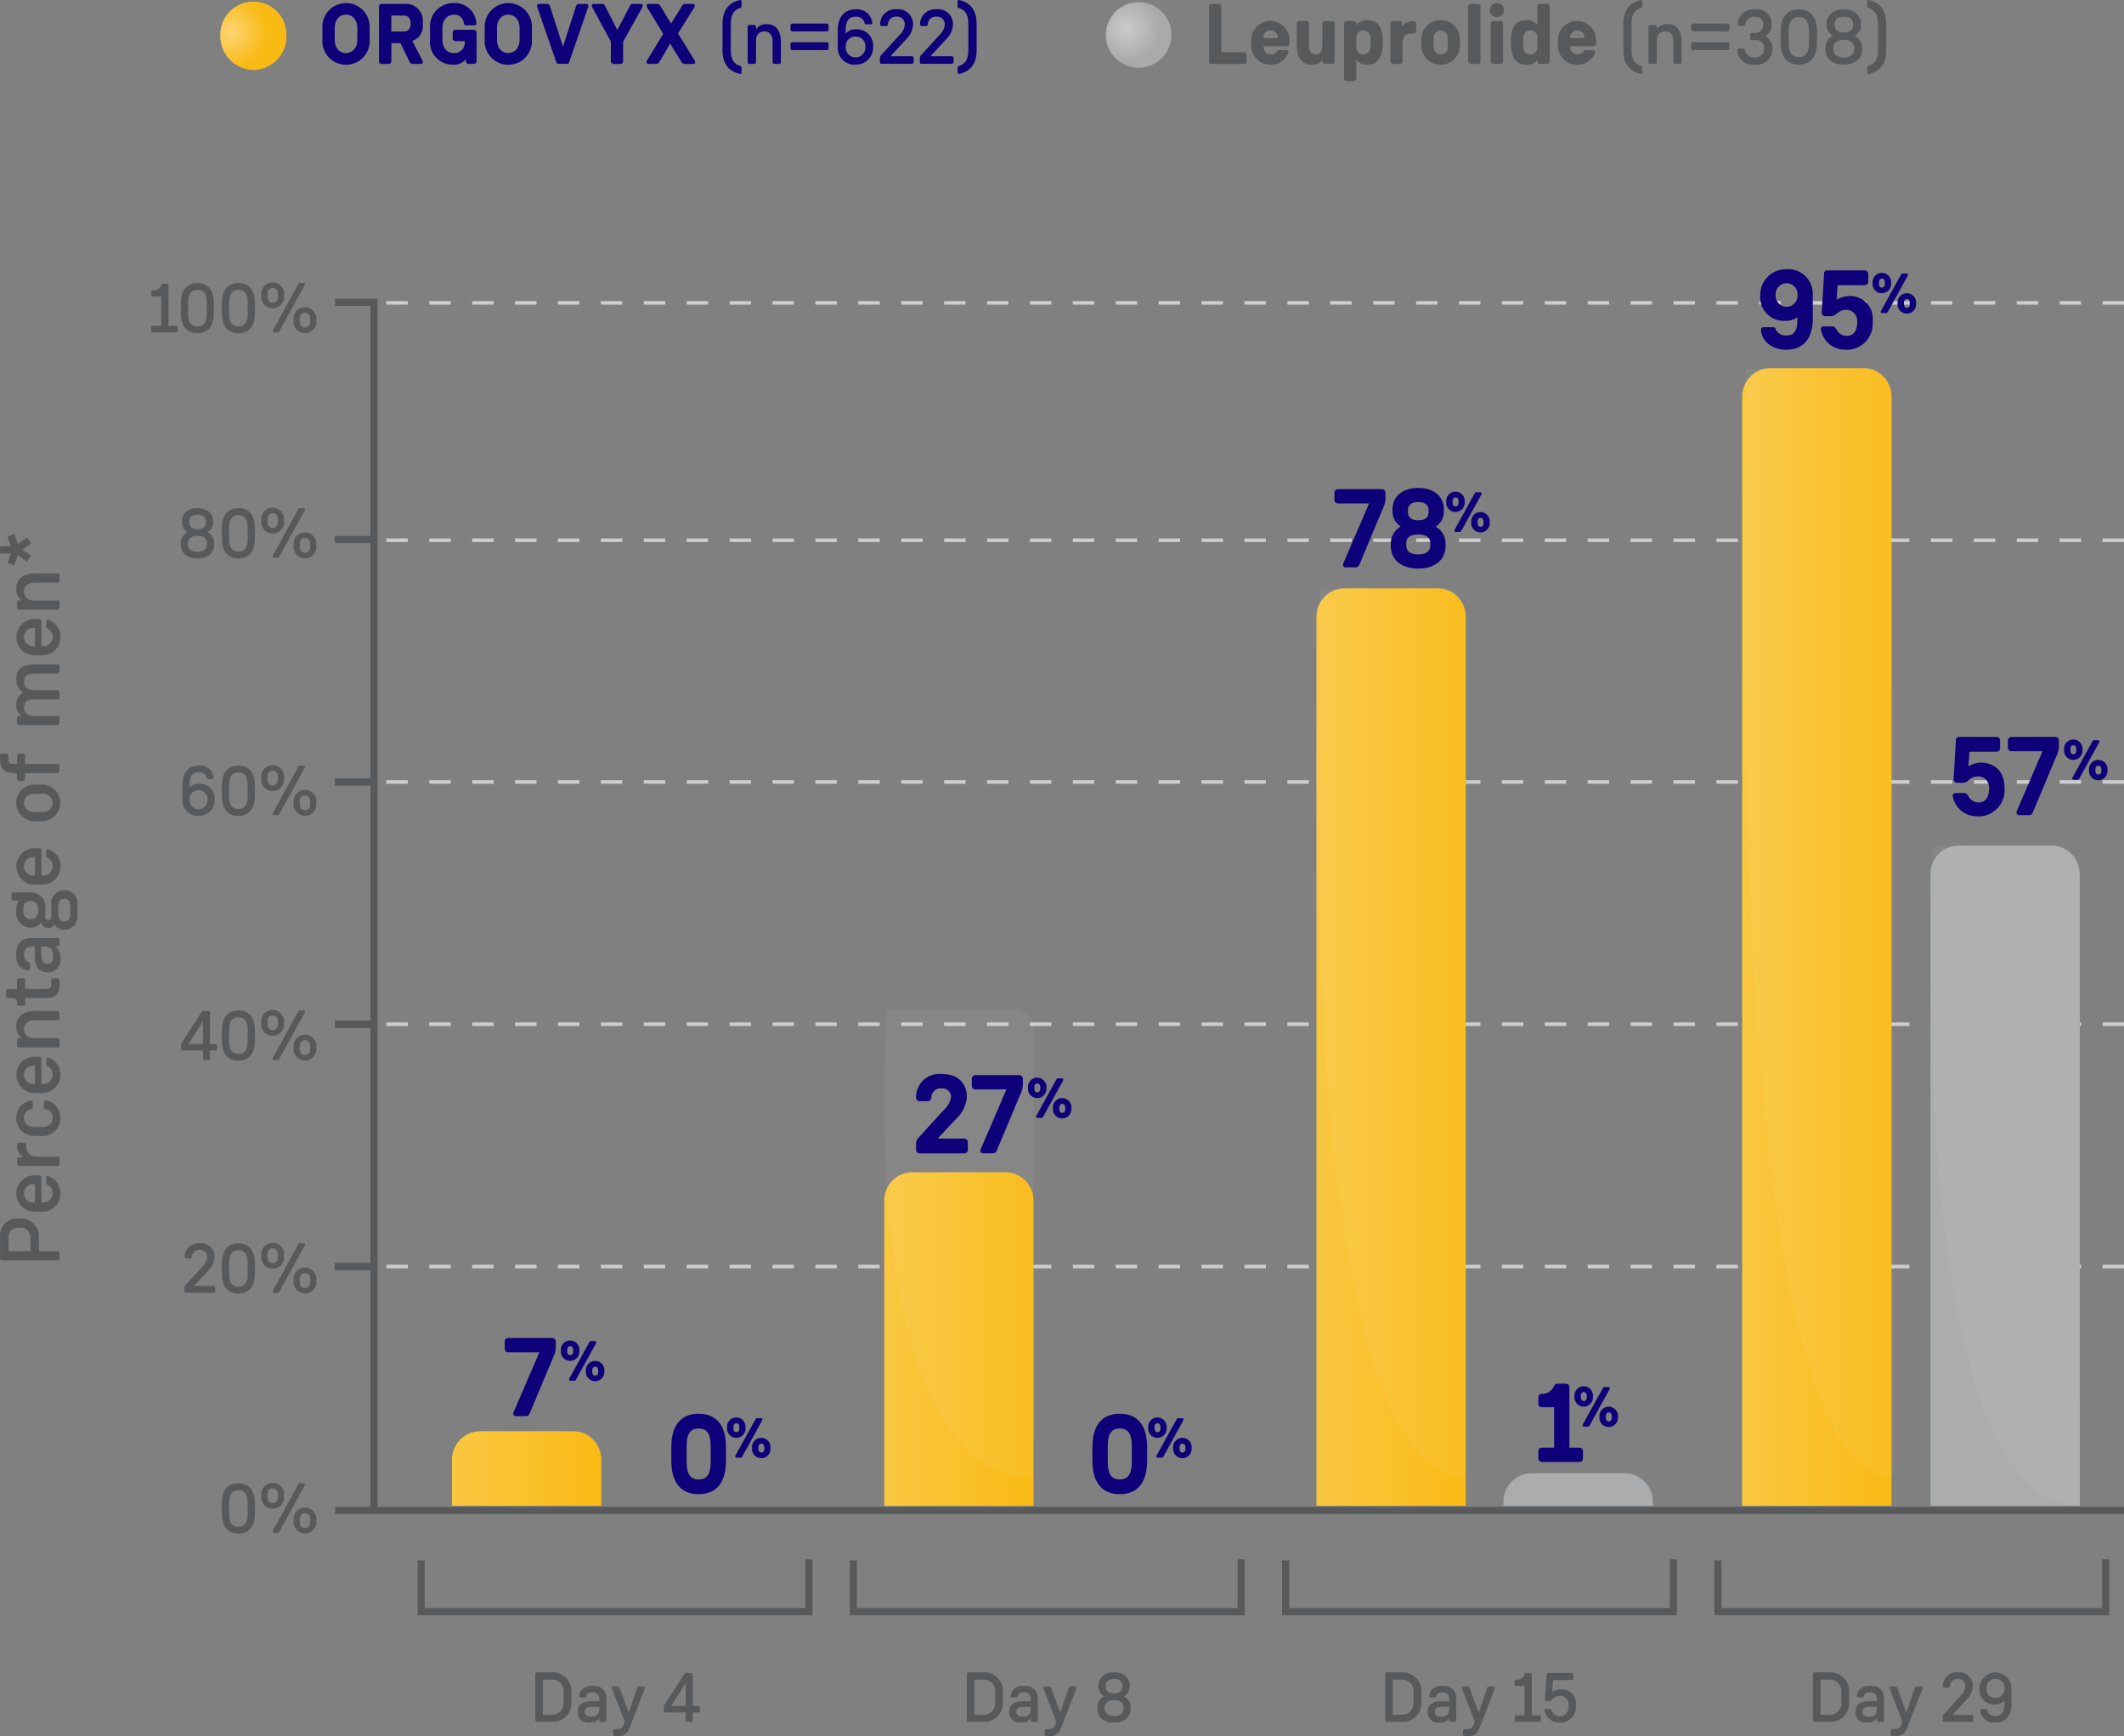 <svg xmlns="http://www.w3.org/2000/svg" xmlns:xlink="http://www.w3.org/1999/xlink" width="299.999" height="245.17" viewBox="0 0 299.999 245.17">
  <rect x="0" y="0" width="299.999" height="245.17" fill="#808080" stroke="none"/>
  <defs>
    <radialGradient id="radial-gradient" cx="0.324" cy="0.406" r="0.498" gradientTransform="translate(-0.003) scale(1.009 1)" gradientUnits="objectBoundingBox">
      <stop offset="0" stop-color="#cbcbca"/>
      <stop offset="1" stop-color="#a9aaab"/>
    </radialGradient>
    <radialGradient id="radial-gradient-2" cx="0.152" cy="0.446" r="0.538" gradientTransform="translate(-0.005) scale(1.033 1)" gradientUnits="objectBoundingBox">
      <stop offset="0" stop-color="#fdd574"/>
      <stop offset="1" stop-color="#f9ba14"/>
    </radialGradient>
    <linearGradient id="linear-gradient" y1="0.5" x2="1" y2="0.5" gradientUnits="objectBoundingBox">
      <stop offset="0" stop-color="#f9c741"/>
      <stop offset="1" stop-color="#f9ba14"/>
    </linearGradient>
    <linearGradient id="linear-gradient-3" x1="0" x2="1" xlink:href="#linear-gradient"/>
    <radialGradient id="radial-gradient-5" cx="0.37" cy="0.767" r="0.428" gradientTransform="translate(-69.213 -0.45) scale(7.428 1.585)" gradientUnits="objectBoundingBox">
      <stop offset="0" stop-color="#fff" stop-opacity="0.302"/>
      <stop offset="0.54" stop-color="#fff" stop-opacity="0.051"/>
    </radialGradient>
    <radialGradient id="radial-gradient-6" cx="0.376" cy="0.759" r="0.534" gradientTransform="translate(-45.759 -0.186) scale(5.954 1.262)" xlink:href="#radial-gradient-5"/>
    <radialGradient id="radial-gradient-7" cx="0.383" cy="0.756" r="1.016" gradientTransform="translate(-16.384 0.153) scale(3.131 0.662)" xlink:href="#radial-gradient-5"/>
    <radialGradient id="radial-gradient-8" cx="-2.028" cy="0.402" r="1.02" gradientTransform="translate(-27.302 -0.24) scale(4.421 1.73)" xlink:href="#radial-gradient-5"/>
  </defs>
  <g id="Group_1921" data-name="Group 1921" transform="translate(-13001 13234.59)">
    <g id="Group_1710" data-name="Group 1710" transform="translate(13001.01 -13234.59)">
      <g id="Group_1708" data-name="Group 1708">
        <path id="Path_1550" data-name="Path 1550" d="M176.06,8.65a.378.378,0,0,1-.37.38h-4.56a.378.378,0,0,1-.37-.38V.93a.378.378,0,0,1,.37-.38h1a.378.378,0,0,1,.37.38V7.38h3.19a.378.378,0,0,1,.37.38v.9Z" fill="#58595b"/>
        <path id="Path_1551" data-name="Path 1551" d="M178.46,6.6a1.038,1.038,0,0,0,1,1.09,1,1,0,0,0,.85-.39.5.5,0,0,1,.38-.22h1.03a.258.258,0,0,1,.26.28.775.775,0,0,1-.07.23,2.657,2.657,0,0,1-2.46,1.55,2.708,2.708,0,0,1-2.73-2.83V5.68a2.7,2.7,0,1,1,5.4-.05v.52a.378.378,0,0,1-.37.38h-3.3V6.6Zm1.99-1.21v-.1a.947.947,0,0,0-1-.99.961.961,0,0,0-1,1v.08h1.99Z" fill="#58595b"/>
        <path id="Path_1552" data-name="Path 1552" d="M188.13,2.97a.378.378,0,0,1,.37.38v5.3a.378.378,0,0,1-.37.38h-1a.378.378,0,0,1-.37-.38V8.46a1.716,1.716,0,0,1-1.54.69c-1.45,0-2.08-1.14-2.08-2.83V3.35a.378.378,0,0,1,.37-.38h1a.378.378,0,0,1,.37.38V6.57c0,.73.42,1.12.96,1.12s.91-.4.91-1.12V3.35a.378.378,0,0,1,.37-.38h1Z" fill="#58595b"/>
        <path id="Path_1553" data-name="Path 1553" d="M191.56,11.07a.378.378,0,0,1-.37.38h-1a.378.378,0,0,1-.37-.38V3.35a.378.378,0,0,1,.37-.38h1a.378.378,0,0,1,.37.38v.19a1.857,1.857,0,0,1,1.62-.69c1.36,0,2.11.96,2.11,2.83v.54c0,1.92-.82,2.92-2.11,2.92a1.812,1.812,0,0,1-1.62-.69v2.61Zm0-4.5a1.006,1.006,0,1,0,2,0V5.44a1,1,0,0,0-1-1.14c-.75,0-1,.59-1,1.14Z" fill="#58595b"/>
        <path id="Path_1554" data-name="Path 1554" d="M196.75,9.02a.378.378,0,0,1-.37-.38V3.35a.378.378,0,0,1,.37-.38h.9a.378.378,0,0,1,.37.38v.4a1.816,1.816,0,0,1,1.49-.77h.13a.378.378,0,0,1,.37.38v1a.378.378,0,0,1-.37.38h-.16c-.77,0-1.39.12-1.39,1.44V8.66a.378.378,0,0,1-.37.38h-.97Z" fill="#58595b"/>
        <path id="Path_1555" data-name="Path 1555" d="M200.74,5.68a2.732,2.732,0,1,1,5.46,0v.63a2.732,2.732,0,1,1-5.46,0V5.68Zm1.74.88a1.006,1.006,0,1,0,2,0V5.42a1.006,1.006,0,1,0-2,0Z" fill="#58595b"/>
        <path id="Path_1556" data-name="Path 1556" d="M207.73,9.02a.378.378,0,0,1-.37-.38V.93a.378.378,0,0,1,.37-.38h1a.378.378,0,0,1,.37.38V8.65a.378.378,0,0,1-.37.38h-1Z" fill="#58595b"/>
        <path id="Path_1557" data-name="Path 1557" d="M211.4.43a.953.953,0,0,1,1,.99.953.953,0,0,1-1,.99.937.937,0,0,1-.98-.99.948.948,0,0,1,.98-.99Zm-.49,8.59a.378.378,0,0,1-.37-.38V3.35a.378.378,0,0,1,.37-.38h1a.378.378,0,0,1,.37.38v5.3a.378.378,0,0,1-.37.38h-1Z" fill="#58595b"/>
        <path id="Path_1558" data-name="Path 1558" d="M217.14,8.45a1.812,1.812,0,0,1-1.62.69c-1.29,0-2.11-.99-2.11-2.92V5.68c0-1.88.76-2.83,2.11-2.83a1.857,1.857,0,0,1,1.62.69V.93a.378.378,0,0,1,.37-.38h1a.378.378,0,0,1,.37.38V8.65a.378.378,0,0,1-.37.38h-1a.378.378,0,0,1-.37-.38V8.46Zm0-3.01a1,1,0,0,0-1-1.14c-.75,0-1,.59-1,1.14V6.57a1.006,1.006,0,1,0,2,0Z" fill="#58595b"/>
        <path id="Path_1559" data-name="Path 1559" d="M221.77,6.6a1.038,1.038,0,0,0,1,1.09,1,1,0,0,0,.85-.39.5.5,0,0,1,.38-.22h1.03a.258.258,0,0,1,.26.28.775.775,0,0,1-.07.23,2.657,2.657,0,0,1-2.46,1.55,2.708,2.708,0,0,1-2.73-2.83V5.68a2.7,2.7,0,1,1,5.4-.05v.52a.378.378,0,0,1-.37.38h-3.3V6.6Zm1.99-1.21v-.1a.947.947,0,0,0-1-.99.961.961,0,0,0-1,1v.08h1.99Z" fill="#58595b"/>
        <path id="Path_1560" data-name="Path 1560" d="M229.27,3.39c0-1.98.9-3.01,2.41-3.37a.837.837,0,0,1,.1-.02.179.179,0,0,1,.18.18V.9c0,.13-.09.2-.26.25-.89.32-1.26.98-1.26,2.23v3.7c0,1.24.42,1.94,1.26,2.2.17.06.26.13.26.26v.71a.173.173,0,0,1-.18.18.491.491,0,0,1-.11-.01c-1.52-.36-2.4-1.39-2.4-3.34V3.39Z" fill="#58595b"/>
        <path id="Path_1561" data-name="Path 1561" d="M233.07,9.02a.248.248,0,0,1-.25-.25V3.79a.256.256,0,0,1,.25-.26h.67a.265.265,0,0,1,.26.26v.37a1.68,1.68,0,0,1,1.51-.75c1.35,0,2.01,1.01,2.01,2.51V8.77a.256.256,0,0,1-.26.25h-.67a.248.248,0,0,1-.25-.25V5.79c0-.88-.48-1.36-1.17-1.36S234,4.91,234,5.79V8.77a.256.256,0,0,1-.26.25Z" fill="#58595b"/>
        <path id="Path_1562" data-name="Path 1562" d="M244.25,4.17a.25.25,0,0,1-.25.26h-4.87a.252.252,0,0,1-.26-.26V3.58a.25.25,0,0,1,.26-.25H244a.248.248,0,0,1,.25.25Zm0,2.64a.256.256,0,0,1-.25.26h-4.87a.258.258,0,0,1-.26-.26V6.22a.25.25,0,0,1,.26-.25H244a.248.248,0,0,1,.25.25Z" fill="#58595b"/>
        <path id="Path_1563" data-name="Path 1563" d="M245.35,7.11a.248.248,0,0,1,.25-.25h.59a.27.27,0,0,1,.26.25,1.249,1.249,0,0,0,1.34.99,1.2,1.2,0,0,0,1.35-1.24,1.1,1.1,0,0,0-1.26-1.2h-.47a.248.248,0,0,1-.25-.25V4.89a.248.248,0,0,1,.25-.25h.47a1.1,1.1,0,0,0,1.18-1.12c0-.88-.65-1.14-1.26-1.14a1.184,1.184,0,0,0-1.3,1,.27.27,0,0,1-.26.25h-.59a.242.242,0,0,1-.25-.25,2.247,2.247,0,0,1,2.48-2.05,2.048,2.048,0,0,1,2.34,2.1,1.754,1.754,0,0,1-.91,1.67,1.917,1.917,0,0,1,1.01,1.89,2.231,2.231,0,0,1-2.52,2.15,2.191,2.191,0,0,1-2.44-2.02Z" fill="#58595b"/>
        <path id="Path_1564" data-name="Path 1564" d="M251.5,4.42c0-1.87.81-3.1,2.56-3.1s2.56,1.23,2.56,3.1V6.03c0,1.88-.83,3.1-2.56,3.1s-2.56-1.22-2.56-3.1Zm1.12,1.64c0,1.28.4,2,1.44,2s1.44-.74,1.44-2V4.4c0-1.26-.4-2-1.44-2s-1.44.74-1.44,2V6.06Z" fill="#58595b"/>
        <path id="Path_1565" data-name="Path 1565" d="M257.99,3.36c0-1.12.83-2.04,2.42-2.04s2.43.91,2.43,2.04v.11a1.682,1.682,0,0,1-.9,1.59,1.855,1.855,0,0,1,1.07,1.72v.15c0,1.5-1.17,2.2-2.6,2.2s-2.6-.7-2.6-2.2V6.78a1.911,1.911,0,0,1,1.08-1.73,1.719,1.719,0,0,1-.9-1.58V3.36Zm.95,3.58c0,.82.67,1.18,1.47,1.18s1.47-.35,1.47-1.18V6.77c0-.81-.67-1.13-1.47-1.14s-1.47.37-1.47,1.14v.17Zm.18-3.4c0,.73.53,1.06,1.3,1.06s1.31-.33,1.31-1.06V3.43c0-.74-.5-1.07-1.31-1.07-.77,0-1.3.34-1.3,1.07v.11Z" fill="#58595b"/>
        <path id="Path_1566" data-name="Path 1566" d="M266.4,7.08c0,1.96-.88,2.98-2.4,3.34a.491.491,0,0,1-.11.01.173.173,0,0,1-.18-.18V9.54c0-.13.1-.21.26-.26.85-.26,1.26-.96,1.26-2.2V3.39c0-1.25-.37-1.91-1.26-2.23-.18-.05-.26-.12-.26-.25V.18a.179.179,0,0,1,.18-.18c.01,0,.05.01.1.02,1.51.35,2.41,1.39,2.41,3.37v3.7Z" fill="#58595b"/>
      </g>
      <g id="Group_1709" data-name="Group 1709">
        <path id="Path_1567" data-name="Path 1567" d="M45.53,3.96a3.34,3.34,0,1,1,6.67,0V5.59a3.342,3.342,0,1,1-6.67,0Zm1.74,1.63c0,1.25.71,1.9,1.58,1.9s1.61-.65,1.61-1.9V3.98c0-1.25-.73-1.91-1.61-1.91s-1.58.67-1.58,1.91Z" fill="#0e0078"/>
        <path id="Path_1568" data-name="Path 1568" d="M55.26,8.65a.378.378,0,0,1-.37.38h-1a.378.378,0,0,1-.37-.38V.93a.378.378,0,0,1,.37-.38h3.23a2.375,2.375,0,0,1,2.59,2.54v.36a2.178,2.178,0,0,1-1.49,2.32l1.37,2.64a.775.775,0,0,1,.12.34.255.255,0,0,1-.26.27H58.24a.477.477,0,0,1-.4-.29L56.55,6.09H55.27V8.64Zm0-4.2h1.71a.918.918,0,0,0,1-1.03V3.25a.921.921,0,0,0-1-1.05H55.26Z" fill="#0e0078"/>
        <path id="Path_1569" data-name="Path 1569" d="M64.3,5.8a.378.378,0,0,1-.37-.38V4.59a.378.378,0,0,1,.37-.38h2.63a.378.378,0,0,1,.37.38V8.64a.378.378,0,0,1-.37.38h-.76a.378.378,0,0,1-.37-.38V8.35a2.175,2.175,0,0,1-1.83.79,3.224,3.224,0,0,1-3.24-3.55V3.96A3.3,3.3,0,0,1,64.09.43a3.048,3.048,0,0,1,3.18,2.73c0,.02.01.08.01.15a.255.255,0,0,1-.26.27H65.8q-.24,0-.3-.33a1.316,1.316,0,0,0-1.4-1.17c-.9,0-1.62.67-1.62,1.91V5.6c0,1.25.72,1.9,1.62,1.9a1.48,1.48,0,0,0,1.54-1.38V5.81H64.32Z" fill="#0e0078"/>
        <path id="Path_1570" data-name="Path 1570" d="M68.45,3.96a3.34,3.34,0,1,1,6.67,0V5.59a3.342,3.342,0,1,1-6.67,0Zm1.74,1.63c0,1.25.71,1.9,1.58,1.9s1.61-.65,1.61-1.9V3.98c0-1.25-.73-1.91-1.61-1.91s-1.58.67-1.58,1.91Z" fill="#0e0078"/>
        <path id="Path_1571" data-name="Path 1571" d="M78.91,9.02a.343.343,0,0,1-.35-.25L75.9,1.1a.983.983,0,0,1-.06-.27.268.268,0,0,1,.25-.28h1.16c.29,0,.37.19.46.45l1.8,5.59L81.31,1c.07-.22.14-.45.41-.45h1.1a.293.293,0,0,1,.28.28,1.708,1.708,0,0,1-.12.42L80.39,8.76a.335.335,0,0,1-.35.25H78.91Z" fill="#0e0078"/>
        <path id="Path_1572" data-name="Path 1572" d="M86.64,9.02a.378.378,0,0,1-.37-.38V5.87L83.76,1.24a1.107,1.107,0,0,1-.18-.41.273.273,0,0,1,.28-.28h1.27c.1,0,.2.06.29.22l1.76,3.46L89,.76a.344.344,0,0,1,.31-.21H90.5a.258.258,0,0,1,.26.28,1.286,1.286,0,0,1-.19.46L88,5.9V8.65a.378.378,0,0,1-.37.38h-1Z" fill="#0e0078"/>
        <path id="Path_1573" data-name="Path 1573" d="M91.58,9.02a.265.265,0,0,1-.28-.27.321.321,0,0,1,.06-.19l2.31-3.78L91.59,1.37a1.471,1.471,0,0,1-.28-.54.273.273,0,0,1,.28-.28h1.18a.548.548,0,0,1,.5.3l1.5,2.48L96.31.85a.561.561,0,0,1,.5-.3h1.05a.258.258,0,0,1,.26.28.987.987,0,0,1-.17.39l-2.2,3.5L97.96,8.3a1.17,1.17,0,0,1,.22.46.255.255,0,0,1-.26.27h-1.2a.6.6,0,0,1-.5-.29L94.65,6.16,93.13,8.74a.545.545,0,0,1-.48.29H91.57Z" fill="#0e0078"/>
        <path id="Path_1574" data-name="Path 1574" d="M102.04,3.39c0-1.98.9-3.01,2.41-3.37a.838.838,0,0,1,.1-.02.179.179,0,0,1,.18.18V.9c0,.13-.09.2-.26.25-.89.32-1.26.98-1.26,2.23v3.7c0,1.24.42,1.94,1.26,2.2.17.06.26.13.26.26v.71a.173.173,0,0,1-.18.18.491.491,0,0,1-.11-.01c-1.52-.36-2.4-1.39-2.4-3.34Z" fill="#0e0078"/>
        <path id="Path_1575" data-name="Path 1575" d="M105.84,9.02a.248.248,0,0,1-.25-.25V3.79a.256.256,0,0,1,.25-.26h.67a.265.265,0,0,1,.26.26v.37a1.68,1.68,0,0,1,1.51-.75c1.35,0,2.01,1.01,2.01,2.51V8.77a.256.256,0,0,1-.26.25h-.67a.248.248,0,0,1-.25-.25V5.79c0-.88-.48-1.36-1.17-1.36s-1.17.48-1.17,1.36V8.77a.256.256,0,0,1-.26.25h-.67Z" fill="#0e0078"/>
        <path id="Path_1576" data-name="Path 1576" d="M117.02,4.17a.25.25,0,0,1-.25.26H111.9a.252.252,0,0,1-.26-.26V3.58a.25.25,0,0,1,.26-.25h4.87a.248.248,0,0,1,.25.25Zm0,2.64a.256.256,0,0,1-.25.26H111.9a.258.258,0,0,1-.26-.26V6.22a.25.25,0,0,1,.26-.25h4.87a.248.248,0,0,1,.25.25Z" fill="#0e0078"/>
        <path id="Path_1577" data-name="Path 1577" d="M120.83,9.13a2.362,2.362,0,0,1-2.51-2.53V4.32c0-1.84.85-3,2.54-3a2.131,2.131,0,0,1,2.33,1.91.194.194,0,0,1-.2.2h-.68c-.11,0-.17-.04-.18-.11a1.2,1.2,0,0,0-1.31-.96c-.91,0-1.39.61-1.39,1.87v.52a1.839,1.839,0,0,1,1.44-.61,2.291,2.291,0,0,1,2.44,2.43v.04a2.413,2.413,0,0,1-2.5,2.51Zm0-3.96a1.336,1.336,0,0,0-1.39,1.4v.05a1.393,1.393,0,1,0,2.78,0V6.57a1.331,1.331,0,0,0-1.39-1.4Z" fill="#0e0078"/>
        <path id="Path_1578" data-name="Path 1578" d="M125.77,7.94h3.01a.265.265,0,0,1,.26.26v.56a.256.256,0,0,1-.26.25h-4.27a.248.248,0,0,1-.25-.25V8.24a.737.737,0,0,1,.23-.5l2.55-2.79a2.325,2.325,0,0,0,.75-1.49,1.076,1.076,0,0,0-1.17-1.11,1.11,1.11,0,0,0-1.22,1.08.256.256,0,0,1-.26.25h-.59a.248.248,0,0,1-.25-.25,2.132,2.132,0,0,1,2.34-2.12,2.1,2.1,0,0,1,2.31,2.16,3,3,0,0,1-.9,2.01l-2.28,2.45Z" fill="#0e0078"/>
        <path id="Path_1579" data-name="Path 1579" d="M131.41,7.94h3.01a.265.265,0,0,1,.26.26v.56a.256.256,0,0,1-.26.25h-4.27a.248.248,0,0,1-.25-.25V8.24a.737.737,0,0,1,.23-.5l2.55-2.79a2.325,2.325,0,0,0,.75-1.49,1.076,1.076,0,0,0-1.17-1.11,1.11,1.11,0,0,0-1.22,1.08.256.256,0,0,1-.26.25h-.59a.248.248,0,0,1-.25-.25,2.132,2.132,0,0,1,2.34-2.12,2.1,2.1,0,0,1,2.31,2.16,3,3,0,0,1-.9,2.01l-2.28,2.45Z" fill="#0e0078"/>
        <path id="Path_1580" data-name="Path 1580" d="M137.93,7.08c0,1.96-.88,2.98-2.4,3.34a.491.491,0,0,1-.11.01.173.173,0,0,1-.18-.18V9.54c0-.13.1-.21.26-.26.85-.26,1.26-.96,1.26-2.2V3.39c0-1.25-.37-1.91-1.26-2.23-.18-.05-.26-.12-.26-.25V.18a.179.179,0,0,1,.18-.18c.01,0,.05.01.1.02,1.51.35,2.41,1.39,2.41,3.37v3.7Z" fill="#0e0078"/>
      </g>
      <path id="Path_1581" data-name="Path 1581" d="M160.77,9.54a4.61,4.61,0,1,0-4.57-4.61,4.59,4.59,0,0,0,4.57,4.61" fill="url(#radial-gradient)"/>
      <path id="Path_1582" data-name="Path 1582" d="M35.78,9.87a4.726,4.726,0,0,0,4.65-4.8,4.653,4.653,0,1,0-9.3-.01,4.726,4.726,0,0,0,4.65,4.8" fill="url(#radial-gradient-2)"/>
      <path id="Path_1583" data-name="Path 1583" d="M160.77,9.54a4.61,4.61,0,1,0-4.57-4.61,4.59,4.59,0,0,0,4.57,4.61" fill="url(#radial-gradient)"/>
      <path id="Path_1584" data-name="Path 1584" d="M35.78,9.87a4.726,4.726,0,0,0,4.65-4.8,4.653,4.653,0,1,0-9.3-.01,4.726,4.726,0,0,0,4.65,4.8" fill="url(#radial-gradient-2)"/>
    </g>
    <line id="Line_982" data-name="Line 982" x1="248.97" transform="translate(13052.029 -13055.729)" fill="none" stroke="#cdcdce" stroke-width="0.5" stroke-dasharray="0 0 0 0 0 0 3.03 3.03 3.03 3.03 3.03 3.03"/>
    <line id="Line_983" data-name="Line 983" x1="248.97" transform="translate(13052.029 -13191.82)" fill="none" stroke="#cdcdce" stroke-width="0.5" stroke-dasharray="0 0 0 0 0 0 3.03 3.03 3.03 3.03 3.03 3.03"/>
    <line id="Line_984" data-name="Line 984" x1="248.97" transform="translate(13052.029 -13158.3)" fill="none" stroke="#cdcdce" stroke-width="0.5" stroke-dasharray="0 0 0 0 0 0 3.03 3.03 3.03 3.03 3.03 3.03"/>
    <line id="Line_985" data-name="Line 985" x1="248.97" transform="translate(13052.029 -13124.16)" fill="none" stroke="#cdcdce" stroke-width="0.5" stroke-dasharray="0 0 0 0 0 0 3.03 3.03 3.03 3.03 3.03 3.03"/>
    <line id="Line_986" data-name="Line 986" x1="248.97" transform="translate(13052.029 -13089.95)" fill="none" stroke="#cdcdce" stroke-width="0.5" stroke-dasharray="0 0 0 0 0 0 3.03 3.03 3.03 3.03 3.03 3.03"/>
    <path id="Path_1585" data-name="Path 1585" d="M242.63,220.37v7.23H297.4v-7.39" transform="translate(13001.01 -13234.59)" fill="none" stroke="#58595b" stroke-width="1"/>
    <g id="Group_1711" data-name="Group 1711" transform="translate(13001.01 -13234.59)">
      <path id="Path_1586" data-name="Path 1586" d="M256.28,243.17a.226.226,0,0,1-.23-.23v-6.53a.235.235,0,0,1,.23-.24h2.19a2.64,2.64,0,0,1,2.69,2.82v1.36a2.64,2.64,0,0,1-2.69,2.82h-2.19Zm.85-5.98v4.97h1.34a1.622,1.622,0,0,0,1.59-1.81V239a1.622,1.622,0,0,0-1.59-1.81Z" fill="#58595b"/>
      <path id="Path_1587" data-name="Path 1587" d="M266.09,242.94a.235.235,0,0,1-.24.23h-.53a.226.226,0,0,1-.23-.23v-.33a1.387,1.387,0,0,1-1.27.66h-.16a1.439,1.439,0,0,1-1.62-1.51c0-1.4,1.32-1.51,2.01-1.51h1.04v-.26c0-.6-.24-1-.98-1-.64,0-.78.27-.85.57a.179.179,0,0,1-.19.15h-.63a.171.171,0,0,1-.18-.17.342.342,0,0,1,.02-.13c.11-.53.41-1.34,1.83-1.34,1.69,0,1.98,1,1.98,1.95v2.92Zm-2-1.9c-.64,0-1.04.14-1.04.72,0,.51.41.66.82.66h.16c.93,0,1.06-.59,1.06-1.14v-.24Z" fill="#58595b"/>
      <path id="Path_1588" data-name="Path 1588" d="M267.28,245.17a.237.237,0,0,1-.24-.24v-.51a.237.237,0,0,1,.24-.24h.36a.843.843,0,0,0,.91-.64l.15-.41-1.75-4.5a1,1,0,0,1-.1-.29.175.175,0,0,1,.17-.17h.7a.274.274,0,0,1,.25.21l1.28,3.46,1.2-3.47a.256.256,0,0,1,.24-.2h.7a.167.167,0,0,1,.16.17.679.679,0,0,1-.06.21l-1.92,4.97c-.42,1.09-.69,1.65-1.86,1.65h-.43Z" fill="#58595b"/>
      <path id="Path_1589" data-name="Path 1589" d="M275.75,242.19h2.74a.243.243,0,0,1,.24.24v.51a.235.235,0,0,1-.24.23h-3.88a.226.226,0,0,1-.23-.23v-.47a.64.64,0,0,1,.21-.45l2.32-2.54a2.115,2.115,0,0,0,.68-1.35.974.974,0,0,0-1.06-1.01,1.013,1.013,0,0,0-1.11.98.235.235,0,0,1-.24.23h-.54a.226.226,0,0,1-.23-.23,1.938,1.938,0,0,1,2.13-1.93,1.905,1.905,0,0,1,2.1,1.96,2.752,2.752,0,0,1-.82,1.83l-2.07,2.23Z" fill="#58595b"/>
      <path id="Path_1590" data-name="Path 1590" d="M283.1,240.16a1.72,1.72,0,0,1-1.32.55,2.086,2.086,0,0,1-2.22-2.21v-.04a2.275,2.275,0,1,1,4.55.02v2.07c0,1.67-.77,2.72-2.31,2.72a1.92,1.92,0,0,1-2.11-1.73.168.168,0,0,1,.18-.18h.62a.15.15,0,0,1,.16.1,1.081,1.081,0,0,0,1.18.87c.83,0,1.27-.55,1.27-1.7v-.47Zm-1.27-.38a1.212,1.212,0,0,0,1.27-1.27v-.05a1.215,1.215,0,0,0-1.27-1.35,1.2,1.2,0,0,0-1.25,1.35v.05A1.2,1.2,0,0,0,281.83,239.78Z" fill="#58595b"/>
    </g>
    <path id="Path_1591" data-name="Path 1591" d="M181.57,220.37v7.23h54.78v-7.39" transform="translate(13001.01 -13234.59)" fill="none" stroke="#58595b" stroke-width="1"/>
    <g id="Group_1712" data-name="Group 1712" transform="translate(13001.01 -13234.59)">
      <path id="Path_1592" data-name="Path 1592" d="M195.87,243.17a.226.226,0,0,1-.23-.23v-6.53a.235.235,0,0,1,.23-.24h2.19a2.64,2.64,0,0,1,2.69,2.82v1.36a2.64,2.64,0,0,1-2.69,2.82h-2.19Zm.85-5.98v4.97h1.34a1.622,1.622,0,0,0,1.59-1.81V239a1.622,1.622,0,0,0-1.59-1.81Z" fill="#58595b"/>
      <path id="Path_1593" data-name="Path 1593" d="M205.68,242.94a.235.235,0,0,1-.24.23h-.53a.226.226,0,0,1-.23-.23v-.33a1.388,1.388,0,0,1-1.27.66h-.16a1.439,1.439,0,0,1-1.62-1.51c0-1.4,1.32-1.51,2.01-1.51h1.04v-.26c0-.6-.24-1-.98-1-.64,0-.78.27-.85.57a.179.179,0,0,1-.19.15h-.63a.171.171,0,0,1-.18-.17.342.342,0,0,1,.02-.13c.11-.53.41-1.34,1.83-1.34,1.69,0,1.98,1,1.98,1.95v2.92Zm-2-1.9c-.64,0-1.04.14-1.04.72,0,.51.41.66.82.66h.16c.93,0,1.06-.59,1.06-1.14v-.24h-1Z" fill="#58595b"/>
      <path id="Path_1594" data-name="Path 1594" d="M206.87,245.17a.237.237,0,0,1-.24-.24v-.51a.237.237,0,0,1,.24-.24h.36a.843.843,0,0,0,.91-.64l.15-.41-1.75-4.5a.994.994,0,0,1-.1-.29.175.175,0,0,1,.17-.17h.7a.274.274,0,0,1,.25.21l1.28,3.46,1.2-3.47a.256.256,0,0,1,.24-.2h.7a.167.167,0,0,1,.16.17.679.679,0,0,1-.06.21l-1.92,4.97c-.42,1.09-.69,1.65-1.86,1.65h-.43Z" fill="#58595b"/>
      <path id="Path_1595" data-name="Path 1595" d="M217.63,242.94a.226.226,0,0,1-.23.23h-3.25a.235.235,0,0,1-.24-.23v-.48a.235.235,0,0,1,.24-.23h1.18V238.1h-1.18a.237.237,0,0,1-.24-.24v-.41a.243.243,0,0,1,.24-.24,1.082,1.082,0,0,0,1.16-.73.3.3,0,0,1,.32-.21h.48a.235.235,0,0,1,.23.24v5.72h1.06a.226.226,0,0,1,.23.23v.48Z" fill="#58595b"/>
      <path id="Path_1596" data-name="Path 1596" d="M218.13,241.51a.164.164,0,0,1,.16-.18h.59c.16,0,.22.11.28.23a1.212,1.212,0,0,0,1.16.8c.91,0,1.23-.71,1.23-1.51v-.08a1.214,1.214,0,0,0-1.2-1.28,1.633,1.633,0,0,0-1.22.58c-.12.11-.18.17-.32.17h-.38a.22.22,0,0,1-.23-.23l.24-3.5a.213.213,0,0,1,.23-.24h3.3a.243.243,0,0,1,.24.24v.52a.235.235,0,0,1-.24.23h-2.63l-.14,1.75a2.175,2.175,0,0,1,1.28-.44,2,2,0,0,1,2.09,2.2v.08a2.213,2.213,0,0,1-2.28,2.42,2.11,2.11,0,0,1-2.16-1.76Z" fill="#58595b"/>
    </g>
    <g id="Group_1713" data-name="Group 1713" transform="translate(13001.01 -13234.59)">
      <path id="Path_1597" data-name="Path 1597" d="M5.48,176.69H8.12a.282.282,0,0,1,.28.29v.73a.273.273,0,0,1-.28.28H.29a.282.282,0,0,1-.29-.28v-3.03a2.386,2.386,0,0,1,2.54-2.59h.29a2.478,2.478,0,0,1,2.65,2.59v2.01Zm-1.21,0v-1.93a1.317,1.317,0,0,0-1.44-1.38H2.61a1.275,1.275,0,0,0-1.4,1.38v1.93Z" fill="#58595b"/>
      <path id="Path_1598" data-name="Path 1598" d="M6,169.83a1.322,1.322,0,0,0,1.43-1.31,1.2,1.2,0,0,0-.73-1.18.334.334,0,0,1-.17-.28v-.78a.187.187,0,0,1,.2-.19.7.7,0,0,1,.19.06,2.452,2.452,0,0,1,1.6,2.36,2.548,2.548,0,0,1-2.72,2.6H5.02A2.569,2.569,0,1,1,5,165.98h.55a.282.282,0,0,1,.29.28v3.56h.17Zm-1.08-2.59H4.78a1.3,1.3,0,1,0,.01,2.59h.13v-2.59Z" fill="#58595b"/>
      <path id="Path_1599" data-name="Path 1599" d="M8.4,164.38a.273.273,0,0,1-.28.28H2.69a.282.282,0,0,1-.29-.28v-.67a.282.282,0,0,1,.29-.28H3.3a1.812,1.812,0,0,1-.9-1.6v-.16a.29.29,0,0,1,.29-.29h.72a.282.282,0,0,1,.28.29v.17c0,1.01.6,1.52,1.73,1.52H8.13a.282.282,0,0,1,.28.29v.72Z" fill="#58595b"/>
      <path id="Path_1600" data-name="Path 1600" d="M5.94,159.16c.96,0,1.49-.55,1.49-1.29a1.187,1.187,0,0,0-1.06-1.24.184.184,0,0,1-.17-.19v-.83a.187.187,0,0,1,.19-.2,1.365,1.365,0,0,1,.19.02,2.406,2.406,0,0,1,1.93,2.43,2.489,2.489,0,0,1-2.72,2.55H5.01a2.535,2.535,0,0,1-2.73-2.55,2.444,2.444,0,0,1,1.99-2.43.468.468,0,0,1,.16-.02.176.176,0,0,1,.19.18v.83a.205.205,0,0,1-.18.2,1.236,1.236,0,0,0-1.06,1.25c0,.74.53,1.29,1.49,1.29H5.94Z" fill="#58595b"/>
      <path id="Path_1601" data-name="Path 1601" d="M6,153.08a1.322,1.322,0,0,0,1.43-1.31,1.2,1.2,0,0,0-.73-1.18.334.334,0,0,1-.17-.28v-.78a.187.187,0,0,1,.2-.19.7.7,0,0,1,.19.06,2.452,2.452,0,0,1,1.6,2.36,2.548,2.548,0,0,1-2.72,2.6H5.02A2.569,2.569,0,1,1,5,149.23h.55a.282.282,0,0,1,.29.28v3.56h.17Zm-1.08-2.59H4.78a1.3,1.3,0,1,0,.01,2.59h.13v-2.59Z" fill="#58595b"/>
      <path id="Path_1602" data-name="Path 1602" d="M8.4,147.63a.273.273,0,0,1-.28.28H2.69a.282.282,0,0,1-.29-.28v-.73a.29.29,0,0,1,.29-.29H3.1a1.811,1.811,0,0,1-.82-1.64c0-1.48,1.1-2.2,2.73-2.2H8.12a.282.282,0,0,1,.28.29v.73a.273.273,0,0,1-.28.28H4.87c-.96,0-1.49.53-1.49,1.27s.53,1.27,1.49,1.27H8.12a.282.282,0,0,1,.28.29Z" fill="#58595b"/>
      <path id="Path_1603" data-name="Path 1603" d="M8.4,139.08c0,1.44-.68,1.86-1.92,1.86H3.54v.82a.273.273,0,0,1-.28.28H2.68a.282.282,0,0,1-.29-.28c0-.59-.13-.83-.74-.83H1.12a.282.282,0,0,1-.29-.28v-.71a.282.282,0,0,1,.29-.28H2.39v-1.21a.29.29,0,0,1,.29-.29h.58a.282.282,0,0,1,.28.29v1.21H6.3c.68,0,.94-.08.94-.8v-.41a.282.282,0,0,1,.28-.29h.61a.282.282,0,0,1,.28.29v.62Z" fill="#58595b"/>
      <path id="Path_1604" data-name="Path 1604" d="M8.12,132.45a.282.282,0,0,1,.28.29v.64a.273.273,0,0,1-.28.28h-.4a1.653,1.653,0,0,1,.79,1.52v.19a1.722,1.722,0,0,1-1.81,1.94c-1.68,0-1.81-1.58-1.81-2.41v-1.25H4.58c-.72,0-1.2.29-1.2,1.18,0,.77.32.94.68,1.02a.207.207,0,0,1,.18.23v.76a.206.206,0,0,1-.2.22.5.5,0,0,1-.16-.02c-.64-.13-1.61-.49-1.61-2.19,0-2.03,1.2-2.38,2.34-2.38h3.5Zm-2.28,2.4c0,.77.17,1.25.86,1.25.61,0,.79-.49.79-.98v-.19c0-1.12-.71-1.27-1.37-1.27H5.83v1.2Z" fill="#58595b"/>
      <path id="Path_1605" data-name="Path 1605" d="M10.91,129.21a1.872,1.872,0,0,1-1.83,2.11,1.443,1.443,0,0,1-1.38-.82.938.938,0,0,1-.91.55.951.951,0,0,1-.98-.82,1.638,1.638,0,0,1-1.46.77,2.057,2.057,0,0,1-2.06-2.29v-.3a2.1,2.1,0,0,1,.38-1.22H1.89a.276.276,0,0,1-.28-.29v-.6a.273.273,0,0,1,.28-.28H4.35a2.013,2.013,0,0,1,2.04,2.28v1.16a.424.424,0,0,0,.43.48c.3,0,.42-.18.42-.59V127.8a1.856,1.856,0,1,1,3.68,0v1.39Zm-6.57.6a1.013,1.013,0,0,0,1.04-1.13v-.32a1.023,1.023,0,0,0-1.04-1.13,1.028,1.028,0,0,0-1.06,1.13v.32A1.028,1.028,0,0,0,4.34,129.81Zm4.74.3c.52,0,.84-.29.84-1.1v-.95c0-.83-.32-1.13-.84-1.13s-.86.3-.86,1.13v.95C8.22,129.83,8.56,130.11,9.08,130.11Z" fill="#58595b"/>
      <path id="Path_1606" data-name="Path 1606" d="M6,123.64a1.322,1.322,0,0,0,1.43-1.31,1.2,1.2,0,0,0-.73-1.18.334.334,0,0,1-.17-.28v-.78a.187.187,0,0,1,.2-.19.7.7,0,0,1,.19.06,2.452,2.452,0,0,1,1.6,2.36,2.548,2.548,0,0,1-2.72,2.6H5.02A2.569,2.569,0,1,1,5,119.79h.55a.282.282,0,0,1,.29.28v3.56h.17Zm-1.08-2.59H4.78a1.3,1.3,0,1,0,.01,2.59h.13v-2.59Z" fill="#58595b"/>
      <path id="Path_1607" data-name="Path 1607" d="M5.01,115.97a2.589,2.589,0,1,1,0-5.17h.78a2.588,2.588,0,1,1,0,5.17Zm.92-1.3c.96,0,1.49-.55,1.49-1.28a1.312,1.312,0,0,0-1.49-1.29H4.86c-.96,0-1.49.54-1.49,1.29s.53,1.28,1.49,1.28Z" fill="#58595b"/>
      <path id="Path_1608" data-name="Path 1608" d="M3.26,106.41a.282.282,0,0,1,.28.29v1.19H8.12a.276.276,0,0,1,.28.29v.72a.282.282,0,0,1-.28.29H3.54v.82a.273.273,0,0,1-.28.28H2.68a.282.282,0,0,1-.29-.28v-.82H2.14c-1.57,0-2.15-.61-2.15-2.1v-.38a.29.29,0,0,1,.29-.29H.89a.282.282,0,0,1,.28.29v.38c0,.67.18.8.98.8H2.4V106.7a.29.29,0,0,1,.29-.29h.58Z" fill="#58595b"/>
      <path id="Path_1609" data-name="Path 1609" d="M8.4,101.4v.73a.273.273,0,0,1-.28.28H2.69a.282.282,0,0,1-.29-.28v-.73a.29.29,0,0,1,.29-.29h.4a1.738,1.738,0,0,1-.8-1.56,1.9,1.9,0,0,1,.97-1.76,2.11,2.11,0,0,1-.97-1.86c0-1.76,1.18-2.11,2.9-2.11H8.13a.282.282,0,0,1,.28.29v.73a.273.273,0,0,1-.28.28H5.07c-1.03,0-1.68.17-1.68,1.14s.65,1.21,1.68,1.21H8.13a.28.28,0,0,1,.28.28v.74a.273.273,0,0,1-.28.28H5.07c-1.09,0-1.68.2-1.68,1.14,0,1.02.71,1.21,1.68,1.21H8.13a.282.282,0,0,1,.28.29Z" fill="#58595b"/>
      <path id="Path_1610" data-name="Path 1610" d="M6,91.26a1.322,1.322,0,0,0,1.43-1.31,1.2,1.2,0,0,0-.73-1.18.334.334,0,0,1-.17-.28v-.78a.187.187,0,0,1,.2-.19.7.7,0,0,1,.19.06,2.452,2.452,0,0,1,1.6,2.36,2.548,2.548,0,0,1-2.72,2.6H5.02A2.569,2.569,0,1,1,5,87.41h.55a.282.282,0,0,1,.29.28v3.56h.17ZM4.92,88.67H4.78a1.3,1.3,0,1,0,.01,2.59h.13V88.67Z" fill="#58595b"/>
      <path id="Path_1611" data-name="Path 1611" d="M8.4,85.82a.273.273,0,0,1-.28.28H2.69a.282.282,0,0,1-.29-.28v-.73a.29.29,0,0,1,.29-.29H3.1a1.811,1.811,0,0,1-.82-1.64c0-1.48,1.1-2.19,2.73-2.19H8.12a.282.282,0,0,1,.28.29v.73a.273.273,0,0,1-.28.28H4.87c-.96,0-1.49.53-1.49,1.27s.53,1.27,1.49,1.27H8.12a.282.282,0,0,1,.28.29v.73Z" fill="#58595b"/>
      <path id="Path_1612" data-name="Path 1612" d="M3.69,75.98a.129.129,0,0,1,.2.04l.42.61c.05.07.02.14-.05.19l-1.1.78,1.1.78c.07.05.1.12.05.19l-.42.61a.145.145,0,0,1-.2.04l-1.16-.8-.49,1.31c-.02.1-.08.11-.17.07l-.7-.25c-.1-.04-.11-.1-.08-.17l.44-1.22H.14A.137.137,0,0,1,0,78.02v-.74a.137.137,0,0,1,.14-.14H1.55l-.47-1.25a.13.13,0,0,1,.08-.17l.7-.25c.08-.04.14-.01.18.08l.48,1.27,1.18-.83Z" fill="#58595b"/>
    </g>
    <g id="Group_1714" data-name="Group 1714" transform="translate(13001.01 -13234.59)">
      <path id="Path_1613" data-name="Path 1613" d="M25.69,73.61c0-1.02.75-1.85,2.2-1.85s2.21.83,2.21,1.85v.1a1.543,1.543,0,0,1-.82,1.45,1.688,1.688,0,0,1,.97,1.56v.14c0,1.36-1.06,2-2.36,2s-2.36-.64-2.36-2v-.14a1.727,1.727,0,0,1,.98-1.57,1.57,1.57,0,0,1-.82-1.44v-.1Zm.86,3.25c0,.75.61,1.07,1.34,1.07s1.34-.32,1.34-1.07v-.15c0-.74-.61-1.03-1.34-1.04s-1.34.34-1.34,1.04Zm.16-3.09c0,.66.48.96,1.18.96s1.19-.3,1.19-.96v-.1c0-.67-.45-.97-1.19-.97-.7,0-1.18.31-1.18.97Z" fill="#58595b"/>
      <path id="Path_1614" data-name="Path 1614" d="M31.33,74.58c0-1.7.74-2.82,2.33-2.82s2.33,1.12,2.33,2.82v1.46c0,1.71-.75,2.82-2.33,2.82s-2.33-1.11-2.33-2.82V74.58Zm1.02,1.49c0,1.16.36,1.82,1.31,1.82s1.31-.67,1.31-1.82V74.56c0-1.15-.36-1.82-1.31-1.82s-1.31.67-1.31,1.82Z" fill="#58595b"/>
      <path id="Path_1615" data-name="Path 1615" d="M36.89,73.38a1.612,1.612,0,1,1,3.22,0v.27a1.612,1.612,0,1,1-3.22,0Zm.88.27c0,.62.27.9.73.9s.74-.29.74-.9v-.27c0-.61-.27-.9-.74-.9s-.73.29-.73.9Zm.89,5.11a.155.155,0,0,1-.17-.16.314.314,0,0,1,.06-.18l3.57-6.51a.247.247,0,0,1,.23-.15h.55a.167.167,0,0,1,.16.17.388.388,0,0,1-.06.19l-3.55,6.46a.264.264,0,0,1-.24.18h-.55Zm2.8-1.87a1.608,1.608,0,1,1,3.21,0v.27a1.607,1.607,0,1,1-3.21,0Zm.87.27c0,.61.27.9.73.9s.74-.29.74-.9v-.27c0-.62-.27-.91-.73-.91s-.74.29-.74.91Z" fill="#58595b"/>
    </g>
    <g id="Group_1715" data-name="Group 1715" transform="translate(13001.01 -13234.59)">
      <path id="Path_1616" data-name="Path 1616" d="M28.04,115.21a2.147,2.147,0,0,1-2.28-2.3v-2.07c0-1.67.77-2.73,2.31-2.73a1.944,1.944,0,0,1,2.12,1.74.173.173,0,0,1-.18.18h-.62c-.1,0-.15-.04-.16-.1a1.091,1.091,0,0,0-1.19-.87c-.83,0-1.26.55-1.26,1.7v.47a1.679,1.679,0,0,1,1.31-.55,2.086,2.086,0,0,1,2.22,2.21v.04a2.193,2.193,0,0,1-2.27,2.28Zm0-3.6a1.21,1.21,0,0,0-1.26,1.27v.05a1.263,1.263,0,1,0,2.52,0v-.05A1.21,1.21,0,0,0,28.04,111.61Z" fill="#58595b"/>
      <path id="Path_1617" data-name="Path 1617" d="M31.33,110.94c0-1.7.74-2.82,2.33-2.82s2.33,1.12,2.33,2.82v1.46c0,1.71-.75,2.82-2.33,2.82s-2.33-1.11-2.33-2.82v-1.46Zm1.02,1.49c0,1.16.36,1.82,1.31,1.82s1.31-.67,1.31-1.82v-1.51c0-1.15-.36-1.82-1.31-1.82s-1.31.67-1.31,1.82Z" fill="#58595b"/>
      <path id="Path_1618" data-name="Path 1618" d="M36.89,109.74a1.612,1.612,0,1,1,3.22,0v.27a1.612,1.612,0,1,1-3.22,0Zm.88.27c0,.62.27.9.73.9s.74-.29.74-.9v-.27c0-.61-.27-.9-.74-.9s-.73.29-.73.9Zm.89,5.11a.155.155,0,0,1-.17-.16.314.314,0,0,1,.06-.18l3.57-6.51a.247.247,0,0,1,.23-.15h.55a.167.167,0,0,1,.16.17.388.388,0,0,1-.06.19l-3.55,6.46a.264.264,0,0,1-.24.18h-.55Zm2.8-1.87a1.608,1.608,0,1,1,3.21,0v.27a1.607,1.607,0,1,1-3.21,0Zm.87.27c0,.61.27.9.73.9s.74-.29.74-.9v-.27c0-.62-.27-.91-.73-.91s-.74.29-.74.91Z" fill="#58595b"/>
    </g>
    <g id="Group_1716" data-name="Group 1716" transform="translate(13001.01 -13234.59)">
      <path id="Path_1619" data-name="Path 1619" d="M30.66,148.13a.226.226,0,0,1-.23.23h-.78v1.1a.226.226,0,0,1-.23.23h-.53a.226.226,0,0,1-.23-.23v-1.1H25.8a.235.235,0,0,1-.24-.23v-.51a.469.469,0,0,1,.08-.3l2.79-4.35c.1-.16.18-.18.28-.18h.71a.235.235,0,0,1,.23.24v4.41h.78a.226.226,0,0,1,.23.23v.46Zm-2-3.94-2.04,3.25h2.04Z" fill="#58595b"/>
      <path id="Path_1620" data-name="Path 1620" d="M31.33,145.51c0-1.7.74-2.82,2.33-2.82s2.33,1.12,2.33,2.82v1.46c0,1.71-.75,2.82-2.33,2.82s-2.33-1.11-2.33-2.82v-1.46ZM32.35,147c0,1.16.36,1.82,1.31,1.82s1.31-.67,1.31-1.82v-1.51c0-1.15-.36-1.82-1.31-1.82s-1.31.67-1.31,1.82Z" fill="#58595b"/>
      <path id="Path_1621" data-name="Path 1621" d="M36.89,144.31a1.612,1.612,0,1,1,3.22,0v.27a1.612,1.612,0,1,1-3.22,0Zm.88.27c0,.62.27.9.73.9s.74-.29.74-.9v-.27c0-.61-.27-.9-.74-.9s-.73.29-.73.9Zm.89,5.11a.155.155,0,0,1-.17-.16.314.314,0,0,1,.06-.18l3.57-6.51a.247.247,0,0,1,.23-.15h.55a.167.167,0,0,1,.16.17.388.388,0,0,1-.06.19l-3.55,6.46a.264.264,0,0,1-.24.18h-.55Zm2.8-1.87a1.608,1.608,0,1,1,3.21,0v.27a1.607,1.607,0,1,1-3.21,0Zm.87.27c0,.61.27.9.73.9s.74-.29.74-.9v-.27c0-.62-.27-.91-.73-.91s-.74.29-.74.91Z" fill="#58595b"/>
    </g>
    <g id="Group_1717" data-name="Group 1717" transform="translate(13001.01 -13234.59)">
      <path id="Path_1622" data-name="Path 1622" d="M27.41,181.59h2.74a.243.243,0,0,1,.24.24v.51a.235.235,0,0,1-.24.23H26.27a.226.226,0,0,1-.23-.23v-.47a.64.64,0,0,1,.21-.45l2.32-2.54a2.115,2.115,0,0,0,.68-1.35.974.974,0,0,0-1.06-1.01,1.013,1.013,0,0,0-1.11.98.235.235,0,0,1-.24.23H26.3a.226.226,0,0,1-.23-.23,1.938,1.938,0,0,1,2.13-1.93,1.905,1.905,0,0,1,2.1,1.96,2.752,2.752,0,0,1-.82,1.83l-2.07,2.23Z" fill="#58595b"/>
      <path id="Path_1623" data-name="Path 1623" d="M31.33,178.4c0-1.7.74-2.82,2.33-2.82s2.33,1.12,2.33,2.82v1.46c0,1.71-.75,2.82-2.33,2.82s-2.33-1.11-2.33-2.82V178.4Zm1.02,1.49c0,1.16.36,1.82,1.31,1.82s1.31-.67,1.31-1.82v-1.51c0-1.15-.36-1.82-1.31-1.82s-1.31.67-1.31,1.82Z" fill="#58595b"/>
      <path id="Path_1624" data-name="Path 1624" d="M36.89,177.2a1.612,1.612,0,1,1,3.22,0v.27a1.612,1.612,0,1,1-3.22,0Zm.88.27c0,.62.27.9.73.9s.74-.29.74-.9v-.27c0-.61-.27-.9-.74-.9s-.73.29-.73.9Zm.89,5.11a.155.155,0,0,1-.17-.16.314.314,0,0,1,.06-.18l3.57-6.51a.247.247,0,0,1,.23-.15h.55a.167.167,0,0,1,.16.17.388.388,0,0,1-.06.19l-3.55,6.46a.264.264,0,0,1-.24.18h-.55Zm2.8-1.87a1.608,1.608,0,1,1,3.21,0v.27a1.607,1.607,0,1,1-3.21,0Zm.87.27c0,.61.27.9.73.9s.74-.29.74-.9v-.27c0-.62-.27-.91-.73-.91s-.74.29-.74.91Z" fill="#58595b"/>
    </g>
    <g id="Group_1718" data-name="Group 1718" transform="translate(13001.01 -13234.59)">
      <path id="Path_1625" data-name="Path 1625" d="M31.33,212.29c0-1.7.74-2.82,2.33-2.82s2.33,1.12,2.33,2.82v1.46c0,1.71-.75,2.82-2.33,2.82s-2.33-1.11-2.33-2.82v-1.46Zm1.02,1.49c0,1.16.36,1.82,1.31,1.82s1.31-.67,1.31-1.82v-1.51c0-1.15-.36-1.82-1.31-1.82s-1.31.67-1.31,1.82Z" fill="#58595b"/>
      <path id="Path_1626" data-name="Path 1626" d="M36.89,211.09a1.612,1.612,0,1,1,3.22,0v.27a1.612,1.612,0,1,1-3.22,0Zm.88.27c0,.62.27.9.73.9s.74-.29.74-.9v-.27c0-.61-.27-.9-.74-.9s-.73.29-.73.9Zm.89,5.11a.155.155,0,0,1-.17-.16.314.314,0,0,1,.06-.18l3.57-6.51a.247.247,0,0,1,.23-.15h.55a.167.167,0,0,1,.16.17.388.388,0,0,1-.06.19l-3.55,6.46a.264.264,0,0,1-.24.18h-.55Zm2.8-1.87a1.608,1.608,0,1,1,3.21,0v.27a1.607,1.607,0,1,1-3.21,0Zm.87.27c0,.61.27.9.73.9s.74-.29.74-.9v-.27c0-.62-.27-.91-.73-.91s-.74.29-.74.91Z" fill="#58595b"/>
    </g>
    <g id="Group_1719" data-name="Group 1719" transform="translate(13001.01 -13234.59)">
      <path id="Path_1627" data-name="Path 1627" d="M25.07,46.72a.226.226,0,0,1-.23.23H21.59a.235.235,0,0,1-.24-.23v-.48a.235.235,0,0,1,.24-.23h1.18V41.88H21.59a.237.237,0,0,1-.24-.24v-.41a.243.243,0,0,1,.24-.24,1.082,1.082,0,0,0,1.16-.73.3.3,0,0,1,.32-.21h.48a.235.235,0,0,1,.23.24v5.72h1.06a.226.226,0,0,1,.23.23v.48Z" fill="#58595b"/>
      <path id="Path_1628" data-name="Path 1628" d="M25.54,42.78c0-1.7.74-2.82,2.33-2.82s2.33,1.12,2.33,2.82v1.46c0,1.71-.75,2.82-2.33,2.82s-2.33-1.11-2.33-2.82Zm1.02,1.49c0,1.16.36,1.82,1.31,1.82s1.31-.67,1.31-1.82V42.76c0-1.15-.36-1.82-1.31-1.82s-1.31.67-1.31,1.82Z" fill="#58595b"/>
      <path id="Path_1629" data-name="Path 1629" d="M31.33,42.78c0-1.7.74-2.82,2.33-2.82s2.33,1.12,2.33,2.82v1.46c0,1.71-.75,2.82-2.33,2.82s-2.33-1.11-2.33-2.82V42.78Zm1.02,1.49c0,1.16.36,1.82,1.31,1.82s1.31-.67,1.31-1.82V42.76c0-1.15-.36-1.82-1.31-1.82s-1.31.67-1.31,1.82Z" fill="#58595b"/>
      <path id="Path_1630" data-name="Path 1630" d="M36.89,41.58a1.612,1.612,0,1,1,3.22,0v.27a1.612,1.612,0,1,1-3.22,0Zm.88.27c0,.62.27.9.73.9s.74-.29.74-.9v-.27c0-.61-.27-.9-.74-.9s-.73.29-.73.9Zm.89,5.11a.155.155,0,0,1-.17-.16.314.314,0,0,1,.06-.18l3.57-6.51a.247.247,0,0,1,.23-.15h.55a.167.167,0,0,1,.16.17.388.388,0,0,1-.06.19l-3.55,6.46a.264.264,0,0,1-.24.18h-.55Zm2.8-1.87a1.608,1.608,0,1,1,3.21,0v.27a1.607,1.607,0,1,1-3.21,0Zm.87.27c0,.61.27.9.73.9s.74-.29.74-.9v-.27c0-.62-.27-.91-.73-.91s-.74.29-.74.91Z" fill="#58595b"/>
    </g>
    <line id="Line_987" data-name="Line 987" x1="5" transform="translate(13048.319 -13158.399)" stroke="#58595b" stroke-width="1"/>
    <line id="Line_988" data-name="Line 988" x1="5" transform="translate(13048.319 -13124.17)" stroke="#58595b" stroke-width="1"/>
    <line id="Line_989" data-name="Line 989" x1="5" transform="translate(13048.319 -13089.95)" stroke="#58595b" stroke-width="1"/>
    <line id="Line_990" data-name="Line 990" x1="5" transform="translate(13048.319 -13055.729)" stroke="#58595b" stroke-width="1"/>
    <path id="Path_1631" data-name="Path 1631" d="M52.81,213.08V42.69h-5.5" transform="translate(13001.01 -13234.59)" fill="none" stroke="#58595b" stroke-width="1"/>
    <line id="Line_991" data-name="Line 991" x1="252.68" transform="translate(13048.319 -13021.29)" fill="none" stroke="#58595b" stroke-width="1"/>
    <line id="Line_992" data-name="Line 992" x1="5" transform="translate(13048.319 -13158.399)" stroke="#58595b" stroke-width="1"/>
    <line id="Line_993" data-name="Line 993" x1="5" transform="translate(13048.319 -13124.17)" stroke="#58595b" stroke-width="1"/>
    <line id="Line_994" data-name="Line 994" x1="5" transform="translate(13048.319 -13089.95)" stroke="#58595b" stroke-width="1"/>
    <line id="Line_995" data-name="Line 995" x1="5" transform="translate(13048.319 -13055.729)" stroke="#58595b" stroke-width="1"/>
    <g id="Group_1720" data-name="Group 1720" transform="translate(13001.01 -13234.59)">
      <path id="Path_1632" data-name="Path 1632" d="M72.49,199.64a.642.642,0,0,1,.08-.3l3.6-8.37H71.78a.5.5,0,0,1-.5-.5v-1.02a.5.5,0,0,1,.5-.5h6.21a.5.5,0,0,1,.5.5v.93a3.3,3.3,0,0,1-.3,1.15l-3.39,8.08a.566.566,0,0,1-.58.38H72.86a.347.347,0,0,1-.37-.35Z" fill="#0e0078"/>
      <path id="Path_1633" data-name="Path 1633" d="M79.21,190.7a1.308,1.308,0,1,1,2.61,0v.1a1.307,1.307,0,1,1-2.61,0Zm.9.1c0,.42.18.58.42.58s.42-.15.42-.58v-.1c0-.42-.18-.58-.42-.58s-.42.15-.42.58Zm.44,4.19a.173.173,0,0,1-.18-.18.276.276,0,0,1,.06-.19l2.81-5.09a.25.25,0,0,1,.23-.14h.55a.179.179,0,0,1,.18.18.427.427,0,0,1-.06.2l-2.77,5.02a.287.287,0,0,1-.25.19h-.56Zm2.19-1.41a1.308,1.308,0,1,1,2.61,0v.1a1.307,1.307,0,1,1-2.61,0Zm.9.1c0,.42.18.58.42.58s.42-.15.42-.58v-.1c0-.42-.18-.58-.42-.58s-.42.15-.42.58Z" fill="#0e0078"/>
    </g>
    <g id="Group_1721" data-name="Group 1721" transform="translate(13001.01 -13234.59)">
      <path id="Path_1634" data-name="Path 1634" d="M223.57,205.96a.5.5,0,0,1-.5.5h-5.3a.5.5,0,0,1-.5-.5v-1.02a.5.5,0,0,1,.5-.5h1.73v-5.71h-1.73a.5.5,0,0,1-.5-.5v-.9a.5.5,0,0,1,.5-.5,1.748,1.748,0,0,0,1.68-1.04.629.629,0,0,1,.7-.38h1.01a.5.5,0,0,1,.5.5v8.53h1.41a.5.5,0,0,1,.5.5v1.02Z" fill="#0e0078"/>
      <path id="Path_1635" data-name="Path 1635" d="M222.37,197.17a1.308,1.308,0,1,1,2.61,0v.1a1.307,1.307,0,1,1-2.61,0Zm.9.1c0,.42.18.58.42.58s.42-.15.42-.58v-.1c0-.42-.18-.58-.42-.58s-.42.15-.42.58Zm.44,4.19a.173.173,0,0,1-.18-.18.276.276,0,0,1,.06-.19l2.81-5.08a.25.25,0,0,1,.23-.14h.55a.179.179,0,0,1,.18.18.427.427,0,0,1-.06.2l-2.77,5.02a.287.287,0,0,1-.25.19h-.56Zm2.19-1.41a1.308,1.308,0,1,1,2.61,0v.1a1.307,1.307,0,1,1-2.61,0Zm.9.1c0,.42.18.58.42.58s.42-.15.42-.58v-.1c0-.42-.18-.58-.42-.58s-.42.15-.42.58Z" fill="#0e0078"/>
    </g>
    <g id="Group_1722" data-name="Group 1722" transform="translate(13001.01 -13234.59)">
      <path id="Path_1636" data-name="Path 1636" d="M154.29,204.32c0-2.8,1.17-4.67,3.86-4.67s3.86,1.87,3.86,4.67v2c0,2.8-1.17,4.69-3.86,4.69s-3.86-1.89-3.86-4.69Zm2.16,2.08c0,1.6.4,2.53,1.7,2.53s1.7-.93,1.7-2.53v-2.13c0-1.6-.4-2.54-1.7-2.54s-1.7.94-1.7,2.54Z" fill="#0e0078"/>
      <path id="Path_1637" data-name="Path 1637" d="M162.16,201.57a1.308,1.308,0,1,1,2.61,0v.1a1.307,1.307,0,1,1-2.61,0Zm.9.1c0,.42.18.58.42.58s.42-.15.42-.58v-.1c0-.42-.18-.58-.42-.58s-.42.15-.42.58Zm.44,4.19a.173.173,0,0,1-.18-.18.276.276,0,0,1,.06-.19l2.81-5.08a.25.25,0,0,1,.23-.14h.55a.179.179,0,0,1,.18.18.427.427,0,0,1-.06.2l-2.77,5.02a.287.287,0,0,1-.25.19h-.56Zm2.19-1.41a1.308,1.308,0,1,1,2.61,0v.1a1.307,1.307,0,1,1-2.61,0Zm.9.1c0,.42.18.58.42.58s.42-.15.42-.58v-.1c0-.42-.18-.58-.42-.58s-.42.15-.42.58Z" fill="#0e0078"/>
    </g>
    <g id="Group_1723" data-name="Group 1723" transform="translate(13001.01 -13234.59)">
      <path id="Path_1638" data-name="Path 1638" d="M94.81,204.32c0-2.8,1.17-4.67,3.86-4.67s3.86,1.87,3.86,4.67v2c0,2.8-1.17,4.69-3.86,4.69s-3.86-1.89-3.86-4.69Zm2.16,2.08c0,1.6.4,2.53,1.7,2.53s1.7-.93,1.7-2.53v-2.13c0-1.6-.4-2.54-1.7-2.54s-1.7.94-1.7,2.54Z" fill="#0e0078"/>
      <path id="Path_1639" data-name="Path 1639" d="M102.68,201.57a1.308,1.308,0,1,1,2.61,0v.1a1.307,1.307,0,1,1-2.61,0Zm.9.1c0,.42.18.58.42.58s.42-.15.42-.58v-.1c0-.42-.18-.58-.42-.58s-.42.15-.42.58Zm.44,4.19a.173.173,0,0,1-.18-.18.276.276,0,0,1,.06-.19l2.81-5.08a.25.25,0,0,1,.23-.14h.55a.179.179,0,0,1,.18.18.427.427,0,0,1-.06.2l-2.77,5.02a.287.287,0,0,1-.25.19h-.56Zm2.19-1.41a1.308,1.308,0,1,1,2.61,0v.1a1.307,1.307,0,1,1-2.61,0Zm.9.1c0,.42.18.58.42.58s.42-.15.42-.58v-.1c0-.42-.18-.58-.42-.58s-.42.15-.42.58Z" fill="#0e0078"/>
    </g>
    <g id="Group_1724" data-name="Group 1724" transform="translate(13001.01 -13234.59)">
      <path id="Path_1640" data-name="Path 1640" d="M253.88,44.8a2.92,2.92,0,0,1-1.7.51,3.355,3.355,0,0,1-3.57-3.63v-.03a3.629,3.629,0,0,1,3.71-3.63,3.483,3.483,0,0,1,3.71,3.68v3.27c0,2.71-1.2,4.42-3.79,4.42-2.15,0-3.52-1.46-3.52-2.83a.331.331,0,0,1,.35-.35h1.36c.18,0,.27.06.3.14a1.51,1.51,0,0,0,1.58,1.02c1.02,0,1.55-.59,1.55-2.19v-.37Zm0-3.1v-.05a1.553,1.553,0,1,0-3.1,0v.05a1.552,1.552,0,1,0,3.1,0Z" fill="#0e0078"/>
      <path id="Path_1641" data-name="Path 1641" d="M260.69,49.38a3.432,3.432,0,0,1-3.52-2.91.363.363,0,0,1,.37-.37h1.25c.35,0,.45.22.61.48a1.663,1.663,0,0,0,1.36.86c1.36,0,1.55-1.17,1.55-2.03v-.03a1.553,1.553,0,0,0-1.55-1.63c-.91,0-1.23.53-1.6.74a1.06,1.06,0,0,1-.54.16h-.82a.5.5,0,0,1-.5-.5l.32-5.47a.456.456,0,0,1,.5-.5h5.25a.5.5,0,0,1,.5.5v1.09a.5.5,0,0,1-.5.5h-3.83l-.14,2.05a3.6,3.6,0,0,1,1.68-.51,3.2,3.2,0,0,1,3.41,3.57v.05a3.684,3.684,0,0,1-3.79,3.97Z" fill="#0e0078"/>
      <path id="Path_1642" data-name="Path 1642" d="M264.48,39.93a1.308,1.308,0,1,1,2.61,0v.1a1.307,1.307,0,1,1-2.61,0Zm.9.1c0,.42.18.58.42.58s.42-.15.42-.58v-.1c0-.42-.18-.58-.42-.58s-.42.15-.42.58Zm.44,4.19a.173.173,0,0,1-.18-.18.276.276,0,0,1,.06-.19l2.81-5.09a.25.25,0,0,1,.23-.14h.55a.179.179,0,0,1,.18.18.427.427,0,0,1-.06.2l-2.77,5.02a.287.287,0,0,1-.25.19h-.56Zm2.19-1.41a1.308,1.308,0,1,1,2.61,0v.1a1.307,1.307,0,1,1-2.61,0Zm.9.1c0,.42.18.58.42.58s.42-.15.42-.58v-.1c0-.42-.18-.58-.42-.58s-.42.15-.42.58Z" fill="#0e0078"/>
    </g>
    <g id="Group_1725" data-name="Group 1725" transform="translate(13001.01 -13234.59)">
      <path id="Path_1643" data-name="Path 1643" d="M279.31,115.27a3.432,3.432,0,0,1-3.52-2.91.363.363,0,0,1,.37-.37h1.25c.35,0,.45.22.61.48a1.663,1.663,0,0,0,1.36.86c1.36,0,1.55-1.17,1.55-2.03v-.03a1.553,1.553,0,0,0-1.55-1.63c-.91,0-1.23.53-1.6.74a1.06,1.06,0,0,1-.54.16h-.82a.5.5,0,0,1-.5-.5l.32-5.47a.456.456,0,0,1,.5-.5h5.25a.5.5,0,0,1,.5.5v1.09a.5.5,0,0,1-.5.5h-3.83l-.14,2.05a3.6,3.6,0,0,1,1.68-.51c1.99,0,3.41,1.17,3.41,3.57v.05a3.684,3.684,0,0,1-3.79,3.97Z" fill="#0e0078"/>
      <path id="Path_1644" data-name="Path 1644" d="M284.8,114.76a.642.642,0,0,1,.08-.3l3.6-8.37h-4.39a.5.5,0,0,1-.5-.5v-1.02a.5.5,0,0,1,.5-.5h6.21a.5.5,0,0,1,.5.5v.93a3.3,3.3,0,0,1-.3,1.15l-3.39,8.08a.566.566,0,0,1-.58.38h-1.36A.347.347,0,0,1,284.8,114.76Z" fill="#0e0078"/>
      <path id="Path_1645" data-name="Path 1645" d="M291.52,105.83a1.308,1.308,0,1,1,2.61,0v.1a1.307,1.307,0,1,1-2.61,0Zm.9.1c0,.42.18.58.42.58s.42-.15.42-.58v-.1c0-.42-.18-.58-.42-.58s-.42.15-.42.58Zm.44,4.19a.173.173,0,0,1-.18-.18.276.276,0,0,1,.06-.19l2.81-5.08a.25.25,0,0,1,.23-.14h.55a.179.179,0,0,1,.18.18.427.427,0,0,1-.06.2l-2.77,5.02a.287.287,0,0,1-.25.19h-.56Zm2.19-1.41a1.308,1.308,0,1,1,2.61,0v.1a1.307,1.307,0,1,1-2.61,0Zm.9.1c0,.42.18.58.42.58s.42-.15.42-.58v-.1c0-.42-.18-.58-.42-.58s-.42.15-.42.58Z" fill="#0e0078"/>
    </g>
    <g id="Group_1726" data-name="Group 1726" transform="translate(13001.01 -13234.59)">
      <path id="Path_1646" data-name="Path 1646" d="M189.68,79.77a.642.642,0,0,1,.08-.3l3.6-8.37h-4.39a.5.5,0,0,1-.5-.5V69.58a.5.5,0,0,1,.5-.5h6.21a.5.5,0,0,1,.5.5v.93a3.3,3.3,0,0,1-.3,1.15l-3.39,8.08a.566.566,0,0,1-.58.38h-1.36a.347.347,0,0,1-.37-.35Z" fill="#0e0078"/>
      <path id="Path_1647" data-name="Path 1647" d="M196.67,71.94c0-1.89,1.49-3.03,3.63-3.03s3.63,1.14,3.63,3.03v.21a2.542,2.542,0,0,1-1.17,2.23,2.7,2.7,0,0,1,1.41,2.35v.29c0,2.24-1.73,3.27-3.87,3.27s-3.87-1.02-3.87-3.27v-.29a2.769,2.769,0,0,1,1.41-2.38,2.5,2.5,0,0,1-1.17-2.19v-.21Zm1.94,5.04c0,.98.72,1.31,1.7,1.31s1.7-.34,1.7-1.31v-.22c0-.96-.72-1.28-1.7-1.28s-1.7.32-1.7,1.28Zm.24-4.67c0,.8.56,1.17,1.46,1.17s1.46-.37,1.46-1.17V72.1c0-.83-.56-1.2-1.46-1.2s-1.46.38-1.46,1.2Z" fill="#0e0078"/>
      <path id="Path_1648" data-name="Path 1648" d="M204.26,70.83a1.308,1.308,0,1,1,2.61,0v.1a1.307,1.307,0,1,1-2.61,0Zm.9.1c0,.42.18.58.42.58s.42-.15.42-.58v-.1c0-.42-.18-.58-.42-.58s-.42.15-.42.58Zm.44,4.19a.173.173,0,0,1-.18-.18.276.276,0,0,1,.06-.19l2.81-5.09a.25.25,0,0,1,.23-.14h.55a.179.179,0,0,1,.18.18.427.427,0,0,1-.06.2l-2.77,5.02a.287.287,0,0,1-.25.19h-.56Zm2.19-1.41a1.308,1.308,0,1,1,2.61,0v.1a1.307,1.307,0,1,1-2.61,0Zm.9.1c0,.42.18.58.42.58s.42-.15.42-.58v-.1c0-.42-.18-.58-.42-.58s-.42.15-.42.58Z" fill="#0e0078"/>
    </g>
    <path id="Path_1649" data-name="Path 1649" d="M276.65,119.42h13.09a4,4,0,0,1,4,4v89.23H272.65V123.42A4,4,0,0,1,276.65,119.42Z" transform="translate(13001.01 -13234.59)" fill="#abacad"/>
    <path id="Path_1650" data-name="Path 1650" d="M250.06,51.99h13.09a4,4,0,0,1,4,4V212.65H246.06V55.99A4,4,0,0,1,250.06,51.99Z" transform="translate(13001.01 -13234.59)" fill="url(#linear-gradient)"/>
    <path id="Path_1651" data-name="Path 1651" d="M216.34,208.06h13.09a4,4,0,0,1,4,4v.6H212.34v-.6A4,4,0,0,1,216.34,208.06Z" transform="translate(13001.01 -13234.59)" fill="#abacad"/>
    <path id="Path_1652" data-name="Path 1652" d="M189.93,83.08h13.09a4,4,0,0,1,4,4V212.65H185.93V87.08A4,4,0,0,1,189.93,83.08Z" transform="translate(13001.01 -13234.59)" fill="url(#linear-gradient)"/>
    <path id="Path_1653" data-name="Path 1653" d="M59.47,220.37v7.23h54.77v-7.39" transform="translate(13001.01 -13234.59)" fill="none" stroke="#58595b" stroke-width="1"/>
    <g id="Group_1727" data-name="Group 1727" transform="translate(13001.01 -13234.59)">
      <path id="Path_1654" data-name="Path 1654" d="M75.82,243.17a.226.226,0,0,1-.23-.23v-6.53a.235.235,0,0,1,.23-.24h2.19a2.64,2.64,0,0,1,2.69,2.82v1.36a2.64,2.64,0,0,1-2.69,2.82H75.82Zm.85-5.98v4.97h1.34a1.622,1.622,0,0,0,1.59-1.81V239a1.622,1.622,0,0,0-1.59-1.81Z" fill="#58595b"/>
      <path id="Path_1655" data-name="Path 1655" d="M85.63,242.94a.235.235,0,0,1-.24.23h-.53a.226.226,0,0,1-.23-.23v-.33a1.388,1.388,0,0,1-1.27.66H83.2a1.439,1.439,0,0,1-1.62-1.51c0-1.4,1.32-1.51,2.01-1.51h1.04v-.26c0-.6-.24-1-.98-1-.64,0-.78.27-.85.57a.179.179,0,0,1-.19.15h-.63a.171.171,0,0,1-.18-.17.342.342,0,0,1,.02-.13c.11-.53.41-1.34,1.83-1.34,1.69,0,1.98,1,1.98,1.95v2.92Zm-2-1.9c-.64,0-1.04.14-1.04.72,0,.51.41.66.82.66h.16c.93,0,1.06-.59,1.06-1.14v-.24Z" fill="#58595b"/>
      <path id="Path_1656" data-name="Path 1656" d="M86.82,245.17a.237.237,0,0,1-.24-.24v-.51a.237.237,0,0,1,.24-.24h.36a.843.843,0,0,0,.91-.64l.15-.41-1.75-4.5a.994.994,0,0,1-.1-.29.175.175,0,0,1,.17-.17h.7a.274.274,0,0,1,.25.21l1.28,3.46,1.2-3.47a.256.256,0,0,1,.24-.2h.7a.167.167,0,0,1,.16.17.679.679,0,0,1-.06.21l-1.92,4.97c-.42,1.09-.69,1.65-1.86,1.65h-.43Z" fill="#58595b"/>
      <path id="Path_1657" data-name="Path 1657" d="M98.84,241.61a.226.226,0,0,1-.23.23h-.78v1.1a.226.226,0,0,1-.23.23h-.53a.226.226,0,0,1-.23-.23v-1.1H93.98a.235.235,0,0,1-.24-.23v-.51a.469.469,0,0,1,.08-.3l2.79-4.35c.1-.16.18-.18.28-.18h.71a.235.235,0,0,1,.23.24v4.41h.78a.226.226,0,0,1,.23.23v.46Zm-2-3.94-2.04,3.25h2.04Z" fill="#58595b"/>
    </g>
    <path id="Path_1658" data-name="Path 1658" d="M67.83,202.12H80.92a4,4,0,0,1,4,4v6.53H63.83v-6.53A4,4,0,0,1,67.83,202.12Z" transform="translate(13001.01 -13234.59)" fill="url(#linear-gradient-3)"/>
    <path id="Path_1659" data-name="Path 1659" d="M120.52,220.37v7.23h54.77v-7.39" transform="translate(13001.01 -13234.59)" fill="none" stroke="#58595b" stroke-width="1"/>
    <g id="Group_1728" data-name="Group 1728" transform="translate(13001.01 -13234.59)">
      <path id="Path_1660" data-name="Path 1660" d="M136.77,243.17a.226.226,0,0,1-.23-.23v-6.53a.235.235,0,0,1,.23-.24h2.19a2.64,2.64,0,0,1,2.69,2.82v1.36a2.64,2.64,0,0,1-2.69,2.82h-2.19Zm.85-5.98v4.97h1.34a1.622,1.622,0,0,0,1.59-1.81V239a1.622,1.622,0,0,0-1.59-1.81Z" fill="#58595b"/>
      <path id="Path_1661" data-name="Path 1661" d="M146.57,242.94a.235.235,0,0,1-.24.23h-.53a.226.226,0,0,1-.23-.23v-.33a1.388,1.388,0,0,1-1.27.66h-.16a1.439,1.439,0,0,1-1.62-1.51c0-1.4,1.32-1.51,2.01-1.51h1.04v-.26c0-.6-.24-1-.98-1-.64,0-.78.27-.85.57a.179.179,0,0,1-.19.15h-.63a.171.171,0,0,1-.18-.17.342.342,0,0,1,.02-.13c.11-.53.41-1.34,1.83-1.34,1.69,0,1.98,1,1.98,1.95v2.92Zm-2-1.9c-.64,0-1.04.14-1.04.72,0,.51.41.66.82.66h.16c.93,0,1.06-.59,1.06-1.14v-.24h-1Z" fill="#58595b"/>
      <path id="Path_1662" data-name="Path 1662" d="M147.77,245.17a.237.237,0,0,1-.24-.24v-.51a.237.237,0,0,1,.24-.24h.36a.843.843,0,0,0,.91-.64l.15-.41-1.75-4.5a.994.994,0,0,1-.1-.29.175.175,0,0,1,.17-.17h.7a.274.274,0,0,1,.25.21l1.28,3.46,1.2-3.47a.256.256,0,0,1,.24-.2h.7a.167.167,0,0,1,.16.17.679.679,0,0,1-.06.21l-1.92,4.97c-.42,1.09-.69,1.65-1.86,1.65h-.43Z" fill="#58595b"/>
      <path id="Path_1663" data-name="Path 1663" d="M155.14,238.02c0-1.02.75-1.85,2.2-1.85s2.21.83,2.21,1.85v.1a1.543,1.543,0,0,1-.82,1.45,1.688,1.688,0,0,1,.97,1.56v.14c0,1.36-1.06,2-2.36,2s-2.36-.64-2.36-2v-.14a1.727,1.727,0,0,1,.98-1.57,1.57,1.57,0,0,1-.82-1.44v-.1Zm.86,3.25c0,.75.61,1.07,1.34,1.07s1.34-.32,1.34-1.07v-.15c0-.74-.61-1.03-1.34-1.04s-1.34.34-1.34,1.04Zm.16-3.09c0,.66.48.96,1.18.96s1.19-.3,1.19-.96v-.1c0-.67-.45-.97-1.19-.97-.7,0-1.18.31-1.18.97Z" fill="#58595b"/>
    </g>
    <path id="Path_1664" data-name="Path 1664" d="M128.88,165.54h13.09a4,4,0,0,1,4,4v43.12H124.88V169.54A4,4,0,0,1,128.88,165.54Z" transform="translate(13001.01 -13234.59)" fill="url(#linear-gradient)"/>
    <path id="Path_1665" data-name="Path 1665" d="M264.04,51.99l-17.39.08s-5.09,156.02,20.63,156.57l.05-151.47c0-2.86-1.47-5.18-3.29-5.18Z" transform="translate(13001.01 -13234.59)" fill="url(#radial-gradient-5)"/>
    <path id="Path_1666" data-name="Path 1666" d="M203.73,83.08l-17.39.06s-5.09,125.06,20.63,125.5l.05-121.41c0-2.3-1.47-4.16-3.29-4.15Z" transform="translate(13001.01 -13234.59)" fill="url(#radial-gradient-6)"/>
    <path id="Path_1667" data-name="Path 1667" d="M142.68,142.61l-17.39.03s-5.09,65.77,20.63,66l.05-63.85c0-1.21-1.47-2.19-3.29-2.18Z" transform="translate(13001.01 -13234.59)" fill="url(#radial-gradient-7)"/>
    <path id="Path_1668" data-name="Path 1668" d="M290.55,119.42l-17.58.08s-4.53,92.57,20.72,93.15l.05-87.71C293.74,121.89,292.31,119.41,290.55,119.42Z" transform="translate(13001.01 -13234.59)" fill="url(#radial-gradient-8)"/>
    <g id="Group_1729" data-name="Group 1729" transform="translate(13001.01 -13234.59)">
      <path id="Path_1669" data-name="Path 1669" d="M132.43,160.79h3.76a.5.5,0,0,1,.5.5v1.09a.5.5,0,0,1-.5.5h-6.31a.5.5,0,0,1-.5-.5v-.96a1.156,1.156,0,0,1,.38-.78l3.43-3.78a3.3,3.3,0,0,0,1.14-1.98,1.237,1.237,0,0,0-1.36-1.18,1.336,1.336,0,0,0-1.44,1.31.5.5,0,0,1-.5.5h-1.15a.5.5,0,0,1-.5-.5,3.271,3.271,0,0,1,3.63-3.33c3.07,0,3.54,2.18,3.54,3.2a4.571,4.571,0,0,1-1.41,3.01l-2.72,2.91Z" fill="#0e0078"/>
      <path id="Path_1670" data-name="Path 1670" d="M138.46,162.52a.642.642,0,0,1,.08-.3l3.6-8.37h-4.39a.5.5,0,0,1-.5-.5v-1.02a.5.5,0,0,1,.5-.5h6.21a.5.5,0,0,1,.5.5v.93a3.3,3.3,0,0,1-.3,1.15l-3.39,8.08a.566.566,0,0,1-.58.38h-1.36a.347.347,0,0,1-.37-.35Z" fill="#0e0078"/>
      <path id="Path_1671" data-name="Path 1671" d="M145.18,153.59a1.308,1.308,0,1,1,2.61,0v.1a1.307,1.307,0,1,1-2.61,0Zm.9.1c0,.42.18.58.42.58s.42-.15.42-.58v-.1c0-.42-.18-.58-.42-.58s-.42.15-.42.58Zm.44,4.19a.173.173,0,0,1-.18-.18.276.276,0,0,1,.06-.19l2.81-5.09a.25.25,0,0,1,.23-.14h.55a.179.179,0,0,1,.18.18.427.427,0,0,1-.06.2l-2.77,5.02a.287.287,0,0,1-.25.19h-.56Zm2.19-1.41a1.308,1.308,0,1,1,2.61,0v.1a1.307,1.307,0,1,1-2.61,0Zm.9.1c0,.42.18.58.42.58s.42-.15.42-.58v-.1c0-.42-.18-.58-.42-.58s-.42.15-.42.58Z" fill="#0e0078"/>
    </g>
  </g>
</svg>
